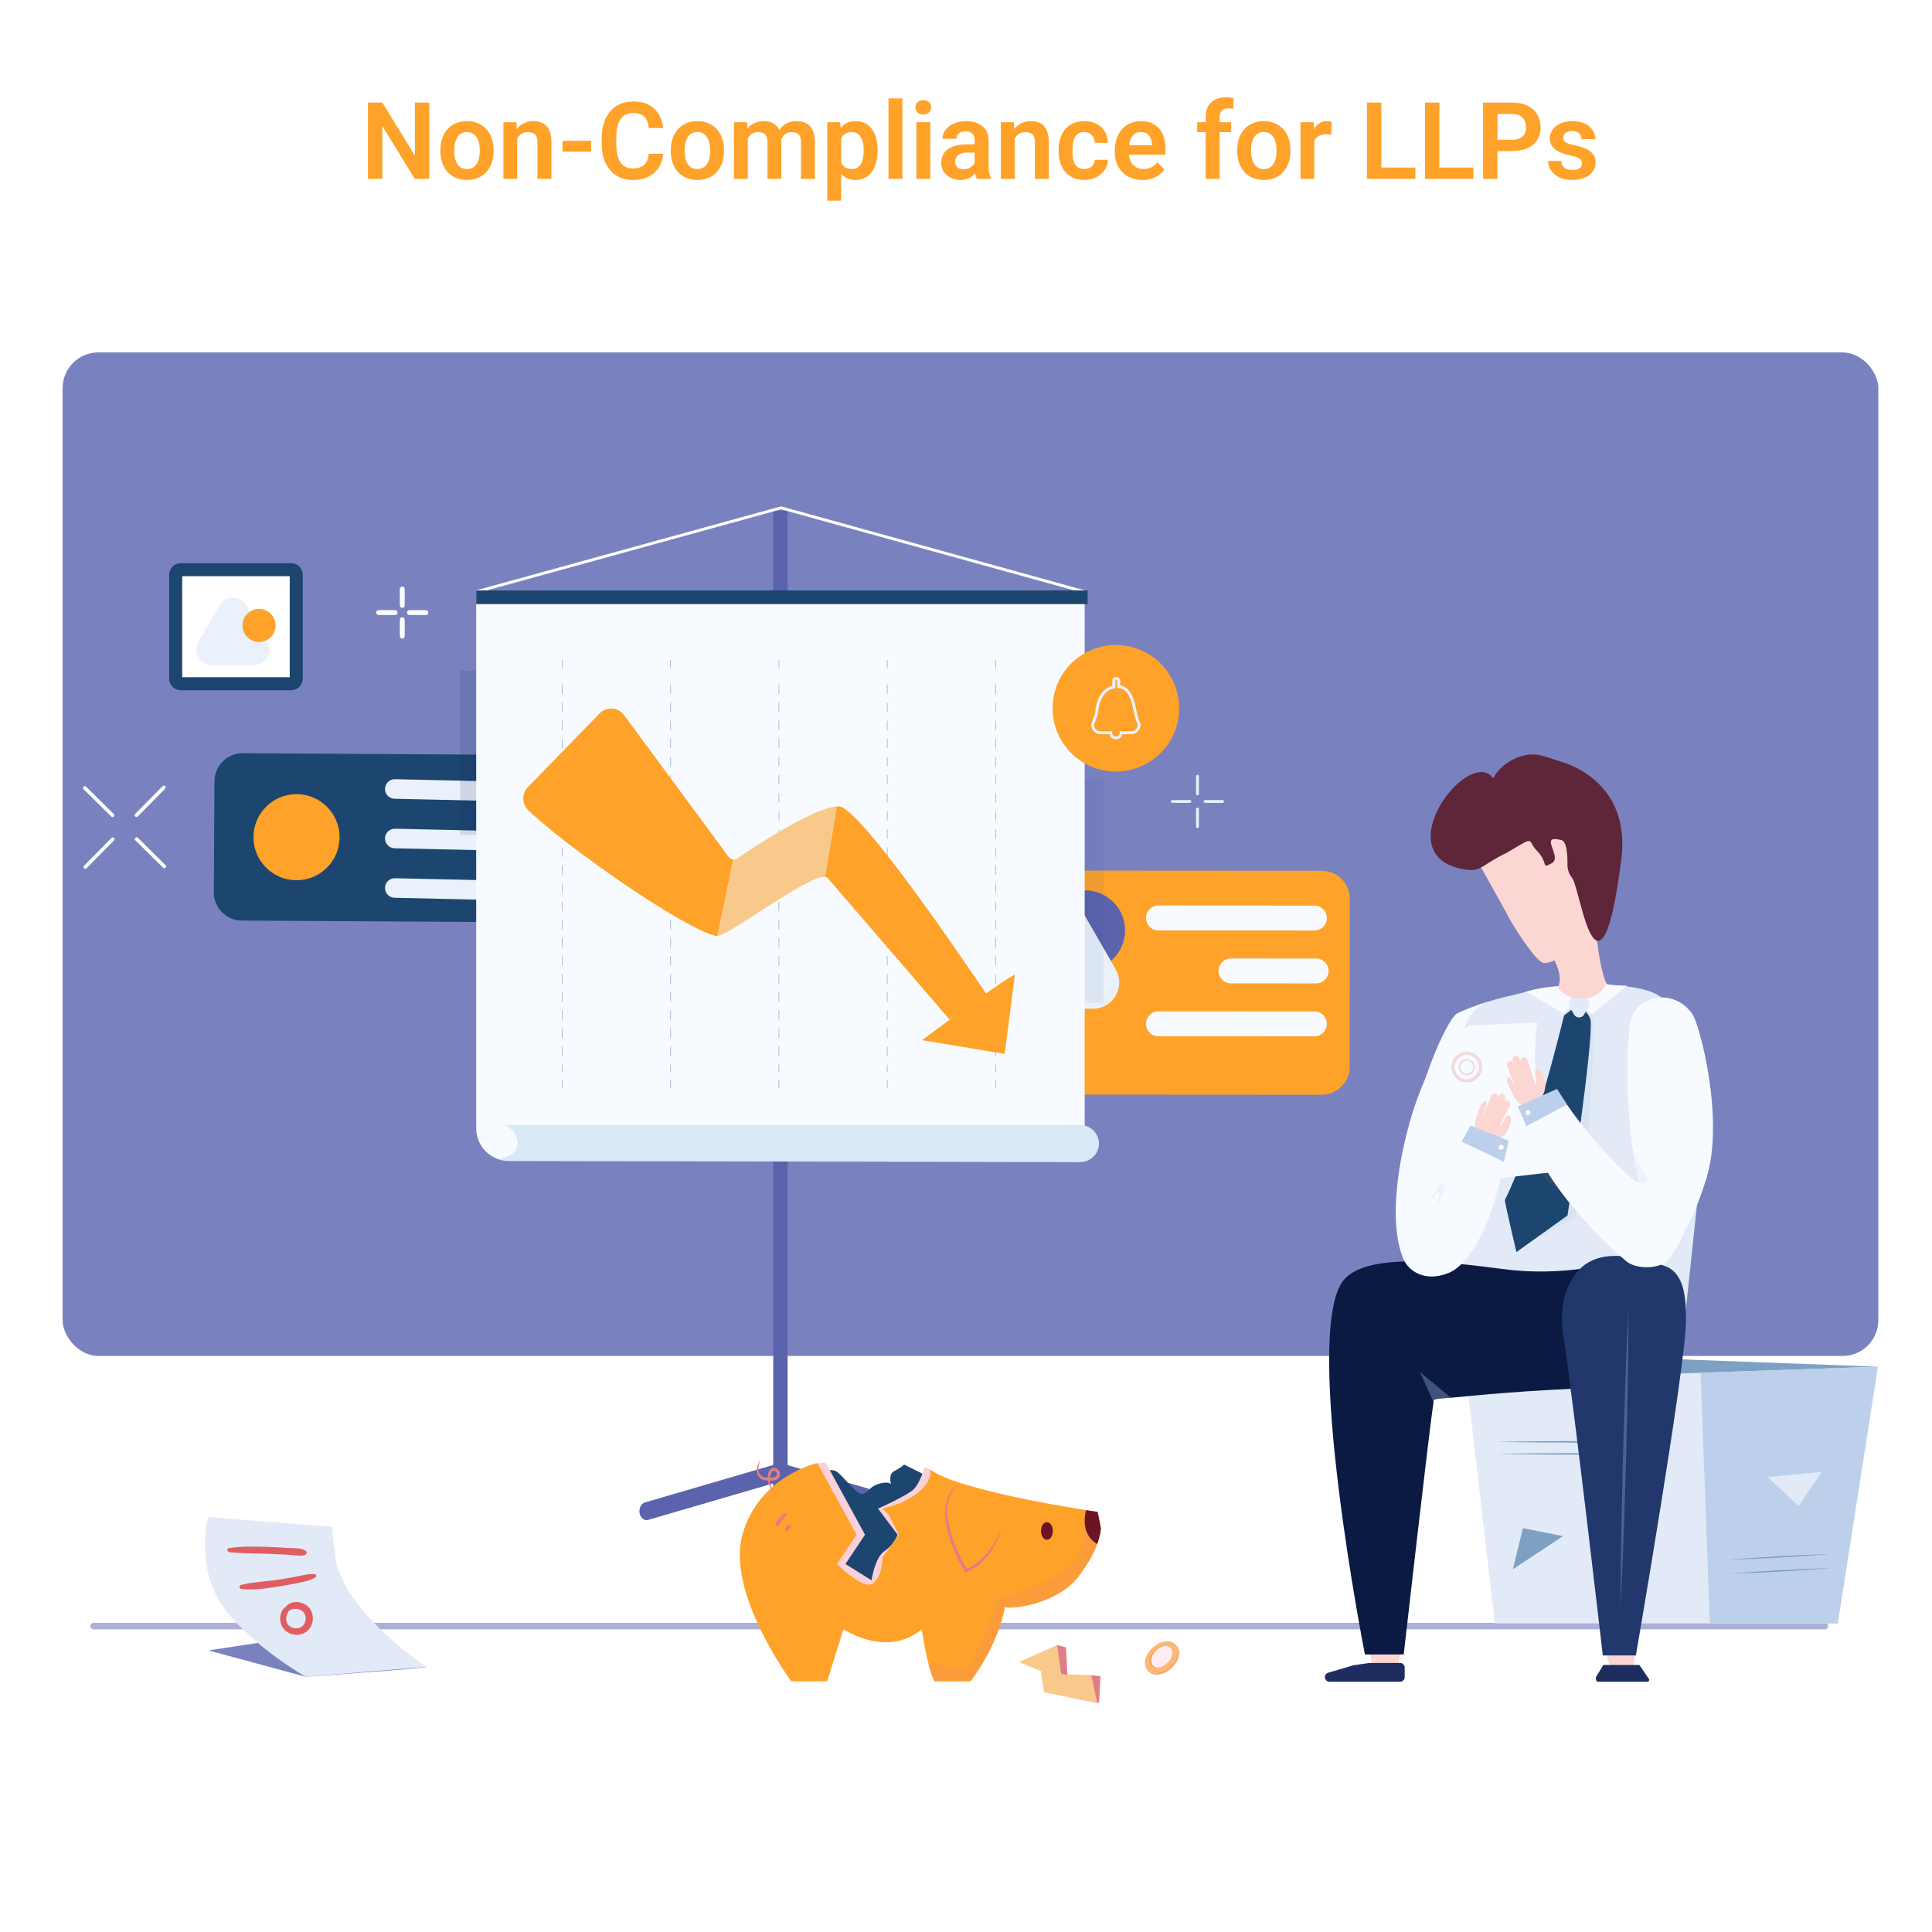 <svg width="1080" height="1080" viewBox="0 0 1080 1080" fill="none" xmlns="http://www.w3.org/2000/svg">
<rect x="0" y="0" width="1080" height="1080" fill="#808080" stroke="none"/>
<g clip-path="url(#clip0_204_274)">
<rect width="1080" height="1080" fill="white"/>
<path d="M239.943 57.344V100H231.857L213.723 70.41V100H205.666V57.344H213.723L231.916 86.963V57.344H239.943ZM246.184 84.473V83.857C246.184 81.533 246.516 79.394 247.18 77.441C247.844 75.469 248.811 73.76 250.08 72.314C251.35 70.869 252.902 69.746 254.738 68.945C256.574 68.125 258.664 67.715 261.008 67.715C263.391 67.715 265.5 68.125 267.336 68.945C269.191 69.746 270.754 70.869 272.023 72.314C273.293 73.76 274.26 75.469 274.924 77.441C275.588 79.394 275.92 81.533 275.92 83.857V84.473C275.92 86.777 275.588 88.916 274.924 90.889C274.26 92.842 273.293 94.551 272.023 96.016C270.754 97.461 269.201 98.584 267.365 99.385C265.529 100.186 263.43 100.586 261.066 100.586C258.723 100.586 256.623 100.186 254.768 99.385C252.912 98.584 251.35 97.461 250.08 96.016C248.811 94.551 247.844 92.842 247.18 90.889C246.516 88.916 246.184 86.777 246.184 84.473ZM253.918 83.857V84.473C253.918 85.859 254.055 87.158 254.328 88.369C254.602 89.58 255.021 90.644 255.588 91.562C256.154 92.481 256.887 93.203 257.785 93.731C258.703 94.238 259.797 94.492 261.066 94.492C262.316 94.492 263.391 94.238 264.289 93.731C265.188 93.203 265.92 92.481 266.486 91.562C267.072 90.644 267.502 89.58 267.775 88.369C268.049 87.158 268.186 85.859 268.186 84.473V83.857C268.186 82.49 268.049 81.211 267.775 80.019C267.502 78.809 267.072 77.744 266.486 76.826C265.92 75.889 265.178 75.156 264.26 74.629C263.361 74.082 262.277 73.809 261.008 73.809C259.758 73.809 258.684 74.082 257.785 74.629C256.887 75.156 256.154 75.889 255.588 76.826C255.021 77.744 254.602 78.809 254.328 80.019C254.055 81.211 253.918 82.49 253.918 83.857ZM289.133 75.068V100H281.398V68.301H288.664L289.133 75.068ZM287.902 83.008H285.617C285.637 80.703 285.949 78.613 286.555 76.738C287.16 74.863 288.01 73.252 289.104 71.904C290.217 70.557 291.535 69.522 293.059 68.799C294.582 68.076 296.281 67.715 298.156 67.715C299.68 67.715 301.057 67.93 302.287 68.359C303.518 68.789 304.572 69.473 305.451 70.41C306.35 71.348 307.033 72.578 307.502 74.102C307.99 75.606 308.234 77.461 308.234 79.668V100H300.441V79.609C300.441 78.164 300.227 77.022 299.797 76.182C299.387 75.342 298.781 74.746 297.98 74.394C297.199 74.043 296.232 73.867 295.08 73.867C293.889 73.867 292.844 74.111 291.945 74.6C291.066 75.068 290.324 75.723 289.719 76.562C289.133 77.402 288.684 78.369 288.371 79.463C288.059 80.557 287.902 81.738 287.902 83.008ZM330.471 78.672V84.795H314.445V78.672H330.471ZM362.639 85.967H370.695C370.48 88.818 369.689 91.348 368.322 93.555C366.955 95.742 365.051 97.461 362.609 98.711C360.168 99.961 357.209 100.586 353.732 100.586C351.057 100.586 348.645 100.117 346.496 99.18C344.367 98.223 342.541 96.865 341.018 95.107C339.514 93.33 338.361 91.201 337.561 88.721C336.76 86.221 336.359 83.418 336.359 80.312V77.061C336.359 73.955 336.77 71.152 337.59 68.652C338.41 66.152 339.582 64.023 341.105 62.266C342.648 60.488 344.494 59.121 346.643 58.164C348.811 57.207 351.232 56.728 353.908 56.728C357.385 56.728 360.324 57.373 362.727 58.662C365.129 59.932 366.994 61.68 368.322 63.906C369.65 66.133 370.451 68.691 370.725 71.582H362.668C362.512 69.785 362.121 68.262 361.496 67.012C360.891 65.762 359.973 64.814 358.742 64.17C357.531 63.506 355.92 63.174 353.908 63.174C352.346 63.174 350.969 63.467 349.777 64.053C348.605 64.639 347.629 65.518 346.848 66.689C346.066 67.842 345.48 69.287 345.09 71.025C344.699 72.744 344.504 74.736 344.504 77.002V80.312C344.504 82.481 344.68 84.424 345.031 86.143C345.383 87.861 345.93 89.316 346.672 90.508C347.414 91.699 348.371 92.607 349.543 93.232C350.715 93.857 352.111 94.17 353.732 94.17C355.705 94.17 357.307 93.857 358.537 93.232C359.787 92.607 360.734 91.689 361.379 90.478C362.043 89.268 362.463 87.764 362.639 85.967ZM374.973 84.473V83.857C374.973 81.533 375.305 79.394 375.969 77.441C376.633 75.469 377.6 73.76 378.869 72.314C380.139 70.869 381.691 69.746 383.527 68.945C385.363 68.125 387.453 67.715 389.797 67.715C392.18 67.715 394.289 68.125 396.125 68.945C397.98 69.746 399.543 70.869 400.812 72.314C402.082 73.76 403.049 75.469 403.713 77.441C404.377 79.394 404.709 81.533 404.709 83.857V84.473C404.709 86.777 404.377 88.916 403.713 90.889C403.049 92.842 402.082 94.551 400.812 96.016C399.543 97.461 397.99 98.584 396.154 99.385C394.318 100.186 392.219 100.586 389.855 100.586C387.512 100.586 385.412 100.186 383.557 99.385C381.701 98.584 380.139 97.461 378.869 96.016C377.6 94.551 376.633 92.842 375.969 90.889C375.305 88.916 374.973 86.777 374.973 84.473ZM382.707 83.857V84.473C382.707 85.859 382.844 87.158 383.117 88.369C383.391 89.58 383.811 90.644 384.377 91.562C384.943 92.481 385.676 93.203 386.574 93.731C387.492 94.238 388.586 94.492 389.855 94.492C391.105 94.492 392.18 94.238 393.078 93.731C393.977 93.203 394.709 92.481 395.275 91.562C395.861 90.644 396.291 89.58 396.564 88.369C396.838 87.158 396.975 85.859 396.975 84.473V83.857C396.975 82.49 396.838 81.211 396.564 80.019C396.291 78.809 395.861 77.744 395.275 76.826C394.709 75.889 393.967 75.156 393.049 74.629C392.15 74.082 391.066 73.809 389.797 73.809C388.547 73.809 387.473 74.082 386.574 74.629C385.676 75.156 384.943 75.889 384.377 76.826C383.811 77.744 383.391 78.809 383.117 80.019C382.844 81.211 382.707 82.49 382.707 83.857ZM418.039 74.805V100H410.305V68.301H417.6L418.039 74.805ZM416.896 83.008H414.523C414.523 80.801 414.787 78.769 415.314 76.914C415.861 75.059 416.662 73.447 417.717 72.08C418.771 70.693 420.07 69.619 421.613 68.857C423.176 68.096 424.982 67.715 427.033 67.715C428.459 67.715 429.768 67.93 430.959 68.359C432.15 68.769 433.176 69.424 434.035 70.322C434.914 71.201 435.588 72.353 436.057 73.779C436.525 75.186 436.76 76.875 436.76 78.848V100H429.025V79.639C429.025 78.154 428.811 76.992 428.381 76.152C427.971 75.312 427.375 74.727 426.594 74.394C425.812 74.043 424.875 73.867 423.781 73.867C422.57 73.867 421.525 74.111 420.646 74.6C419.787 75.068 419.074 75.723 418.508 76.562C417.961 77.402 417.551 78.369 417.277 79.463C417.023 80.557 416.896 81.738 416.896 83.008ZM436.174 81.572L432.98 82.158C433 80.166 433.273 78.301 433.801 76.562C434.328 74.805 435.1 73.272 436.115 71.963C437.15 70.635 438.43 69.6 439.953 68.857C441.496 68.096 443.273 67.715 445.285 67.715C446.848 67.715 448.254 67.939 449.504 68.389C450.773 68.818 451.857 69.512 452.756 70.469C453.654 71.406 454.338 72.627 454.807 74.131C455.295 75.635 455.539 77.471 455.539 79.639V100H447.746V79.609C447.746 78.066 447.531 76.885 447.102 76.064C446.691 75.244 446.096 74.678 445.314 74.365C444.533 74.033 443.615 73.867 442.561 73.867C441.486 73.867 440.549 74.072 439.748 74.482C438.967 74.873 438.303 75.42 437.756 76.123C437.229 76.826 436.828 77.647 436.555 78.584C436.301 79.502 436.174 80.498 436.174 81.572ZM470.217 74.394V112.188H462.453V68.301H469.631L470.217 74.394ZM490.578 83.828V84.443C490.578 86.748 490.305 88.887 489.758 90.859C489.23 92.812 488.449 94.522 487.414 95.986C486.379 97.432 485.09 98.564 483.547 99.385C482.023 100.186 480.266 100.586 478.273 100.586C476.32 100.586 474.621 100.215 473.176 99.473C471.73 98.711 470.51 97.637 469.514 96.25C468.518 94.863 467.717 93.252 467.111 91.416C466.525 89.561 466.086 87.539 465.793 85.352V83.389C466.086 81.064 466.525 78.955 467.111 77.061C467.717 75.147 468.518 73.496 469.514 72.109C470.51 70.703 471.721 69.619 473.146 68.857C474.592 68.096 476.281 67.715 478.215 67.715C480.227 67.715 481.994 68.096 483.518 68.857C485.061 69.619 486.359 70.713 487.414 72.139C488.469 73.564 489.26 75.264 489.787 77.236C490.314 79.209 490.578 81.406 490.578 83.828ZM482.814 84.443V83.828C482.814 82.422 482.688 81.123 482.434 79.932C482.18 78.721 481.789 77.666 481.262 76.768C480.734 75.85 480.051 75.137 479.211 74.629C478.371 74.121 477.355 73.867 476.164 73.867C474.973 73.867 473.947 74.062 473.088 74.453C472.229 74.844 471.525 75.4 470.979 76.123C470.432 76.846 470.002 77.705 469.689 78.701C469.396 79.678 469.201 80.762 469.104 81.953V86.816C469.279 88.262 469.621 89.561 470.129 90.713C470.637 91.865 471.379 92.783 472.355 93.467C473.352 94.15 474.641 94.492 476.223 94.492C477.414 94.492 478.43 94.228 479.27 93.701C480.109 93.174 480.793 92.451 481.32 91.533C481.848 90.596 482.229 89.522 482.463 88.311C482.697 87.1 482.814 85.811 482.814 84.443ZM504.436 55V100H496.672V55H504.436ZM520.021 68.301V100H512.258V68.301H520.021ZM511.73 60.01C511.73 58.857 512.121 57.9 512.902 57.139C513.703 56.377 514.777 55.996 516.125 55.996C517.473 55.996 518.537 56.377 519.318 57.139C520.119 57.9 520.52 58.857 520.52 60.01C520.52 61.143 520.119 62.09 519.318 62.852C518.537 63.613 517.473 63.994 516.125 63.994C514.777 63.994 513.703 63.613 512.902 62.852C512.121 62.09 511.73 61.143 511.73 60.01ZM544.865 93.262V78.643C544.865 77.568 544.68 76.641 544.309 75.859C543.938 75.078 543.371 74.473 542.609 74.043C541.848 73.613 540.881 73.398 539.709 73.398C538.674 73.398 537.766 73.574 536.984 73.926C536.223 74.277 535.637 74.775 535.227 75.42C534.816 76.045 534.611 76.768 534.611 77.588H526.848C526.848 76.279 527.16 75.039 527.785 73.867C528.41 72.676 529.299 71.621 530.451 70.703C531.623 69.766 533.02 69.033 534.641 68.506C536.281 67.978 538.117 67.715 540.148 67.715C542.551 67.715 544.689 68.125 546.564 68.945C548.459 69.746 549.943 70.957 551.018 72.578C552.111 74.199 552.658 76.24 552.658 78.701V92.529C552.658 94.111 552.756 95.469 552.951 96.602C553.166 97.715 553.479 98.682 553.889 99.502V100H546.008C545.637 99.199 545.354 98.184 545.158 96.953C544.963 95.703 544.865 94.473 544.865 93.262ZM545.949 80.693L546.008 85.293H541.115C539.904 85.293 538.84 85.42 537.922 85.674C537.004 85.908 536.252 86.26 535.666 86.728C535.08 87.178 534.641 87.725 534.348 88.369C534.055 88.994 533.908 89.707 533.908 90.508C533.908 91.289 534.084 91.992 534.436 92.617C534.807 93.242 535.334 93.74 536.018 94.111C536.721 94.463 537.541 94.639 538.479 94.639C539.846 94.639 541.037 94.365 542.053 93.818C543.068 93.252 543.859 92.568 544.426 91.768C544.992 90.967 545.295 90.205 545.334 89.482L547.561 92.822C547.287 93.623 546.877 94.473 546.33 95.371C545.783 96.269 545.08 97.109 544.221 97.891C543.361 98.672 542.326 99.316 541.115 99.824C539.904 100.332 538.498 100.586 536.896 100.586C534.846 100.586 533.01 100.176 531.389 99.356C529.768 98.535 528.488 97.412 527.551 95.986C526.613 94.561 526.145 92.939 526.145 91.123C526.145 89.443 526.457 87.959 527.082 86.67C527.707 85.381 528.635 84.297 529.865 83.418C531.096 82.519 532.619 81.846 534.436 81.397C536.271 80.928 538.371 80.693 540.734 80.693H545.949ZM567.219 75.068V100H559.484V68.301H566.75L567.219 75.068ZM565.988 83.008H563.703C563.723 80.703 564.035 78.613 564.641 76.738C565.246 74.863 566.096 73.252 567.189 71.904C568.303 70.557 569.621 69.522 571.145 68.799C572.668 68.076 574.367 67.715 576.242 67.715C577.766 67.715 579.143 67.93 580.373 68.359C581.604 68.789 582.658 69.473 583.537 70.41C584.436 71.348 585.119 72.578 585.588 74.102C586.076 75.606 586.32 77.461 586.32 79.668V100H578.527V79.609C578.527 78.164 578.312 77.022 577.883 76.182C577.473 75.342 576.867 74.746 576.066 74.394C575.285 74.043 574.318 73.867 573.166 73.867C571.975 73.867 570.93 74.111 570.031 74.6C569.152 75.068 568.41 75.723 567.805 76.562C567.219 77.402 566.77 78.369 566.457 79.463C566.145 80.557 565.988 81.738 565.988 83.008ZM606.154 94.492C607.248 94.492 608.225 94.277 609.084 93.848C609.943 93.418 610.627 92.812 611.135 92.031C611.662 91.25 611.945 90.342 611.984 89.307H619.279C619.24 91.455 618.635 93.379 617.463 95.078C616.291 96.777 614.729 98.125 612.775 99.121C610.842 100.098 608.674 100.586 606.271 100.586C603.83 100.586 601.701 100.176 599.885 99.356C598.068 98.535 596.555 97.393 595.344 95.928C594.152 94.463 593.254 92.764 592.648 90.83C592.062 88.897 591.77 86.826 591.77 84.619V83.682C591.77 81.475 592.062 79.404 592.648 77.471C593.254 75.537 594.152 73.838 595.344 72.373C596.555 70.908 598.068 69.766 599.885 68.945C601.701 68.125 603.82 67.715 606.242 67.715C608.801 67.715 611.047 68.213 612.98 69.209C614.934 70.205 616.457 71.611 617.551 73.428C618.664 75.244 619.24 77.383 619.279 79.844H611.984C611.945 78.711 611.691 77.695 611.223 76.797C610.754 75.898 610.09 75.176 609.23 74.629C608.371 74.082 607.326 73.809 606.096 73.809C604.787 73.809 603.693 74.082 602.814 74.629C601.955 75.176 601.281 75.928 600.793 76.885C600.324 77.822 599.992 78.877 599.797 80.049C599.621 81.201 599.533 82.412 599.533 83.682V84.619C599.533 85.908 599.621 87.139 599.797 88.311C599.992 89.482 600.324 90.537 600.793 91.475C601.281 92.393 601.955 93.125 602.814 93.672C603.693 94.219 604.807 94.492 606.154 94.492ZM638.674 100.586C636.271 100.586 634.113 100.195 632.199 99.414C630.285 98.633 628.654 97.549 627.307 96.162C625.979 94.756 624.953 93.125 624.23 91.269C623.527 89.394 623.176 87.383 623.176 85.234V84.062C623.176 81.621 623.527 79.404 624.23 77.412C624.934 75.4 625.93 73.672 627.219 72.227C628.508 70.781 630.051 69.668 631.848 68.887C633.645 68.106 635.627 67.715 637.795 67.715C640.041 67.715 642.023 68.096 643.742 68.857C645.461 69.6 646.896 70.654 648.049 72.022C649.201 73.389 650.07 75.029 650.656 76.943C651.242 78.838 651.535 80.938 651.535 83.242V86.494H626.691V81.162H643.918V80.576C643.879 79.346 643.645 78.223 643.215 77.207C642.785 76.172 642.121 75.352 641.223 74.746C640.324 74.121 639.162 73.809 637.736 73.809C636.584 73.809 635.578 74.062 634.719 74.57C633.879 75.059 633.176 75.762 632.609 76.68C632.062 77.578 631.652 78.652 631.379 79.902C631.105 81.152 630.969 82.539 630.969 84.062V85.234C630.969 86.562 631.145 87.793 631.496 88.926C631.867 90.059 632.404 91.045 633.107 91.885C633.83 92.705 634.689 93.35 635.686 93.818C636.701 94.268 637.854 94.492 639.143 94.492C640.764 94.492 642.229 94.18 643.537 93.555C644.865 92.91 646.018 91.963 646.994 90.713L650.891 94.756C650.227 95.732 649.328 96.67 648.195 97.568C647.082 98.467 645.734 99.199 644.152 99.766C642.57 100.312 640.744 100.586 638.674 100.586ZM681.799 100H674.006V65.371C674.006 62.988 674.465 60.986 675.383 59.365C676.301 57.725 677.609 56.484 679.309 55.645C681.008 54.805 683.01 54.385 685.314 54.385C686.076 54.385 686.799 54.434 687.482 54.531C688.186 54.629 688.879 54.766 689.562 54.941L689.416 60.83C689.045 60.732 688.635 60.664 688.186 60.625C687.756 60.586 687.277 60.566 686.75 60.566C685.695 60.566 684.797 60.752 684.055 61.123C683.312 61.494 682.746 62.041 682.355 62.764C681.984 63.467 681.799 64.336 681.799 65.371V100ZM688.215 68.301V73.867H669.23V68.301H688.215ZM691.613 84.473V83.857C691.613 81.533 691.945 79.394 692.609 77.441C693.273 75.469 694.24 73.76 695.51 72.314C696.779 70.869 698.332 69.746 700.168 68.945C702.004 68.125 704.094 67.715 706.438 67.715C708.82 67.715 710.93 68.125 712.766 68.945C714.621 69.746 716.184 70.869 717.453 72.314C718.723 73.76 719.689 75.469 720.354 77.441C721.018 79.394 721.35 81.533 721.35 83.857V84.473C721.35 86.777 721.018 88.916 720.354 90.889C719.689 92.842 718.723 94.551 717.453 96.016C716.184 97.461 714.631 98.584 712.795 99.385C710.959 100.186 708.859 100.586 706.496 100.586C704.152 100.586 702.053 100.186 700.197 99.385C698.342 98.584 696.779 97.461 695.51 96.016C694.24 94.551 693.273 92.842 692.609 90.889C691.945 88.916 691.613 86.777 691.613 84.473ZM699.348 83.857V84.473C699.348 85.859 699.484 87.158 699.758 88.369C700.031 89.58 700.451 90.644 701.018 91.562C701.584 92.481 702.316 93.203 703.215 93.731C704.133 94.238 705.227 94.492 706.496 94.492C707.746 94.492 708.82 94.238 709.719 93.731C710.617 93.203 711.35 92.481 711.916 91.562C712.502 90.644 712.932 89.58 713.205 88.369C713.479 87.158 713.615 85.859 713.615 84.473V83.857C713.615 82.49 713.479 81.211 713.205 80.019C712.932 78.809 712.502 77.744 711.916 76.826C711.35 75.889 710.607 75.156 709.689 74.629C708.791 74.082 707.707 73.809 706.438 73.809C705.188 73.809 704.113 74.082 703.215 74.629C702.316 75.156 701.584 75.889 701.018 76.826C700.451 77.744 700.031 78.809 699.758 80.019C699.484 81.211 699.348 82.49 699.348 83.857ZM734.709 74.775V100H726.975V68.301H734.299L734.709 74.775ZM744.348 68.096L744.23 75.303C743.801 75.225 743.312 75.166 742.766 75.127C742.238 75.088 741.74 75.068 741.271 75.068C740.08 75.068 739.035 75.234 738.137 75.566C737.238 75.879 736.486 76.338 735.881 76.943C735.295 77.549 734.846 78.291 734.533 79.17C734.221 80.029 734.045 81.006 734.006 82.1L732.336 81.894C732.336 79.883 732.541 78.018 732.951 76.299C733.361 74.58 733.957 73.076 734.738 71.787C735.52 70.498 736.496 69.502 737.668 68.799C738.859 68.076 740.227 67.715 741.77 67.715C742.199 67.715 742.658 67.754 743.146 67.832C743.654 67.891 744.055 67.978 744.348 68.096ZM791.193 93.672V100H769.748V93.672H791.193ZM772.18 57.344V100H764.123V57.344H772.18ZM823.654 93.672V100H802.209V93.672H823.654ZM804.641 57.344V100H796.584V57.344H804.641ZM845.451 84.443H834.465V78.115H845.451C847.248 78.115 848.703 77.822 849.816 77.236C850.949 76.631 851.779 75.811 852.307 74.775C852.834 73.721 853.098 72.519 853.098 71.172C853.098 69.863 852.834 68.643 852.307 67.51C851.779 66.377 850.949 65.459 849.816 64.756C848.703 64.053 847.248 63.701 845.451 63.701H837.102V100H829.045V57.344H845.451C848.771 57.344 851.604 57.94 853.947 59.131C856.311 60.303 858.107 61.934 859.338 64.023C860.588 66.094 861.213 68.457 861.213 71.113C861.213 73.867 860.588 76.24 859.338 78.232C858.107 80.225 856.311 81.758 853.947 82.832C851.604 83.906 848.771 84.443 845.451 84.443ZM884.387 91.328C884.387 90.664 884.211 90.068 883.859 89.541C883.508 89.014 882.844 88.535 881.867 88.106C880.91 87.656 879.504 87.236 877.648 86.846C876.008 86.494 874.494 86.055 873.107 85.527C871.721 85 870.529 84.365 869.533 83.623C868.537 82.861 867.756 81.973 867.189 80.957C866.643 79.922 866.369 78.731 866.369 77.383C866.369 76.074 866.652 74.844 867.219 73.691C867.785 72.519 868.605 71.494 869.68 70.615C870.754 69.717 872.062 69.014 873.605 68.506C875.148 67.978 876.887 67.715 878.82 67.715C881.516 67.715 883.83 68.154 885.764 69.033C887.717 69.912 889.211 71.123 890.246 72.666C891.281 74.189 891.799 75.908 891.799 77.822H884.064C884.064 76.982 883.869 76.221 883.479 75.537C883.107 74.853 882.531 74.307 881.75 73.897C880.969 73.467 879.982 73.252 878.791 73.252C877.717 73.252 876.809 73.428 876.066 73.779C875.344 74.131 874.797 74.59 874.426 75.156C874.055 75.723 873.869 76.348 873.869 77.031C873.869 77.539 873.967 77.998 874.162 78.408C874.377 78.799 874.719 79.16 875.188 79.492C875.656 79.824 876.291 80.127 877.092 80.4C877.912 80.674 878.918 80.938 880.109 81.191C882.473 81.66 884.533 82.285 886.291 83.066C888.068 83.828 889.455 84.844 890.451 86.113C891.447 87.383 891.945 89.004 891.945 90.977C891.945 92.383 891.643 93.672 891.037 94.844C890.432 95.996 889.553 97.002 888.4 97.861C887.248 98.721 885.871 99.394 884.27 99.883C882.668 100.352 880.861 100.586 878.85 100.586C875.939 100.586 873.479 100.068 871.467 99.033C869.455 97.978 867.932 96.65 866.896 95.049C865.861 93.428 865.344 91.748 865.344 90.01H872.756C872.814 91.24 873.146 92.227 873.752 92.969C874.357 93.711 875.119 94.248 876.037 94.58C876.975 94.893 877.961 95.049 878.996 95.049C880.168 95.049 881.154 94.893 881.955 94.58C882.756 94.248 883.361 93.809 883.771 93.262C884.182 92.695 884.387 92.051 884.387 91.328Z" fill="#FFA229"/>
<path d="M657.721 919.95C660.448 922.923 659.154 928.548 654.83 932.516C650.505 936.483 644.79 937.288 642.061 934.317C639.334 931.344 640.628 925.719 644.952 921.751C649.277 917.784 654.994 916.977 657.721 919.95Z" fill="#F9A654"/>
<path d="M657.088 919.253C659.815 922.226 658.521 927.852 654.197 931.819C649.874 935.787 644.157 936.592 641.429 933.621C638.701 930.648 639.995 925.023 644.32 921.055C648.644 917.088 654.359 916.282 657.088 919.253Z" fill="#FBB87B"/>
<path d="M654.354 921.22C656.208 923.242 655.328 927.068 652.388 929.765C649.448 932.463 645.56 933.012 643.706 930.99C641.851 928.968 642.731 925.142 645.671 922.444C648.612 919.746 652.497 919.198 654.354 921.22Z" fill="#FDEDF1"/>
<path d="M644.584 931.009C642.706 928.963 643.597 925.09 646.574 922.359C648.137 920.926 649.957 920.11 651.611 919.936C649.683 919.732 647.324 920.565 645.368 922.359C642.391 925.09 641.5 928.963 643.378 931.009C644.271 931.981 645.632 932.348 647.129 932.191C646.124 932.083 645.229 931.71 644.584 931.009Z" fill="#F9A654"/>
<rect x="35" y="197" width="1015" height="561" rx="20" fill="#7982BF"/>
<path d="M738.82 611.977L553.263 611.87C544.646 611.864 537.6 604.811 537.605 596.194L537.66 502.314C537.666 493.697 544.719 486.651 553.336 486.656L738.893 486.764C747.509 486.769 754.556 493.823 754.55 502.439L754.495 596.32C754.49 604.937 747.436 611.983 738.82 611.977Z" fill="#FFA229"/>
<path d="M603.647 507.13L620.958 537.154C625.061 533.703 627.959 528.792 628.73 523.061C630.375 510.834 621.796 499.589 609.569 497.942C604.581 497.271 599.77 498.322 595.695 500.607C598.872 501.678 601.745 503.833 603.647 507.13Z" fill="#5B63AC"/>
<path d="M623.714 541.937L620.958 537.156L603.646 507.133C601.746 503.836 598.874 501.681 595.693 500.612C589.464 498.515 582.039 500.664 578.308 507.119L558.201 541.898C552.564 551.648 559.596 563.842 570.856 563.848L611.03 563.871C622.295 563.879 629.339 551.693 623.714 541.937Z" fill="#EAF1FA"/>
<path d="M734.789 520.149L647.532 520.098C643.725 520.097 640.611 516.98 640.613 513.172V513.114C640.615 509.307 643.732 506.193 647.539 506.195L734.796 506.246C738.604 506.248 741.717 509.365 741.715 513.172V513.231C741.711 517.038 738.594 520.151 734.789 520.149Z" fill="#F7FBFF"/>
<path d="M734.789 579.314L647.532 579.262C643.725 579.261 640.611 576.144 640.613 572.336V572.278C640.615 568.471 643.732 565.358 647.539 565.359L734.796 565.41C738.604 565.412 741.717 568.529 741.715 572.336V572.397C741.711 576.202 738.594 579.315 734.789 579.314Z" fill="#F7FBFF"/>
<path d="M735.742 549.729L688.11 549.702C684.303 549.7 681.19 546.583 681.191 542.776V542.716C681.193 538.908 684.31 535.795 688.117 535.797L735.749 535.824C739.556 535.826 742.67 538.943 742.668 542.75V542.809C742.666 546.62 739.549 549.733 735.742 549.729Z" fill="#F7FBFF"/>
<path d="M584.446 523.446C589.392 523.446 593.403 519.435 593.403 514.488C593.403 509.542 589.392 505.531 584.446 505.531C579.499 505.531 575.488 509.542 575.488 514.488C575.488 519.435 579.499 523.446 584.446 523.446Z" stroke="#738EC8" stroke-miterlimit="10"/>
<path d="M589.306 514.676C589.306 517.362 587.129 519.54 584.442 519.54C581.755 519.54 579.578 517.363 579.578 514.676C579.578 511.991 581.755 509.812 584.442 509.812C587.129 509.812 589.306 511.991 589.306 514.676Z" stroke="#738EC8" stroke-miterlimit="10"/>
<path d="M586.881 499.144C588.721 496.778 592.514 498.159 592.405 501.154C592.33 503.165 594.17 504.71 596.139 504.287C599.07 503.657 601.089 507.152 599.078 509.377C597.728 510.871 598.145 513.235 599.925 514.177C602.575 515.58 601.874 519.555 598.905 519.964C596.91 520.239 595.709 522.32 596.467 524.185C597.597 526.961 594.503 529.557 591.966 527.963C590.261 526.892 588.004 527.714 587.386 529.63C586.466 532.483 582.429 532.483 581.509 529.63C580.892 527.714 578.635 526.892 576.93 527.963C574.39 529.557 571.299 526.963 572.428 524.185C573.186 522.32 571.985 520.239 569.991 519.964C567.021 519.553 566.32 515.578 568.971 514.177C570.75 513.235 571.168 510.871 569.818 509.377C567.807 507.152 569.825 503.657 572.756 504.287C574.725 504.71 576.565 503.165 576.491 501.154C576.379 498.159 580.172 496.778 582.014 499.144C583.242 500.735 585.644 500.735 586.881 499.144Z" stroke="#738EC8" stroke-miterlimit="10"/>
<path d="M320.65 515.693L135.095 514.615C126.479 514.564 119.471 507.474 119.52 498.857L119.882 436.63C119.931 428.014 127.023 421.006 135.64 421.055L321.195 422.133C329.812 422.183 336.82 429.274 336.77 437.891L336.41 500.118C336.359 508.736 329.267 515.744 320.65 515.693Z" fill="#1C4670"/>
<path d="M165.754 492.063C179.043 492.063 189.817 481.29 189.817 468C189.817 454.711 179.043 443.938 165.754 443.938C152.465 443.938 141.691 454.711 141.691 468C141.691 481.29 152.465 492.063 165.754 492.063Z" fill="#FFA229"/>
<path d="M218.359 445.99C216.463 445.098 215.171 443.15 215.22 440.921C215.288 437.904 217.791 435.512 220.807 435.58L285.586 437.035C288.609 437.112 290.995 439.605 290.928 442.622C290.86 445.641 288.357 448.031 285.34 447.963L220.561 446.508C219.773 446.49 219.027 446.306 218.359 445.99Z" fill="#EAF1FA"/>
<path d="M218.359 473.67C216.463 472.778 215.171 470.83 215.22 468.6C215.288 465.584 217.791 463.192 220.807 463.259L285.586 464.715C288.609 464.791 290.995 467.285 290.928 470.302C290.86 473.32 288.357 475.71 285.34 475.643L220.561 474.187C219.773 474.169 219.027 473.985 218.359 473.67Z" fill="#EAF1FA"/>
<path d="M218.359 501.342C216.463 500.449 215.171 498.502 215.22 496.272C215.288 493.256 217.791 490.864 220.807 490.931L285.586 492.387C288.609 492.463 290.995 494.957 290.928 497.974C290.86 500.992 288.357 503.382 285.34 503.315L220.561 501.859C219.773 501.841 219.027 501.657 218.359 501.342Z" fill="#EAF1FA"/>
<path opacity="0.13" d="M267.849 375.023H257.262V466.692H267.849V375.023Z" fill="#1D2D60"/>
<path opacity="0.07" d="M616.953 435.469H606.34V560.679H616.953V435.469Z" fill="#1D4385"/>
<path d="M440.29 285.398H432.242V856.475H440.29V285.398Z" fill="#5B63AC"/>
<path d="M606.337 648.951H284.387C274.34 648.951 266.195 640.806 266.195 630.76V330.828H606.337V648.951Z" fill="#F7FBFF"/>
<path d="M266.411 331.604L265.984 330.052L436.613 283.047L436.826 283.107L606.552 330.054L606.124 331.604L436.611 284.717L266.411 331.604Z" fill="white"/>
<path d="M361.466 849.747C359.639 849.747 357.986 848.189 357.553 845.881C357.044 843.187 358.389 840.492 360.551 839.86L436.308 817.747C438.481 817.127 440.636 818.785 441.144 821.48C441.653 824.174 440.308 826.868 438.146 827.5L362.388 849.614C362.08 849.705 361.77 849.747 361.466 849.747Z" fill="#5B63AC"/>
<path d="M510.819 849.746C510.513 849.746 510.205 849.702 509.896 849.613L434.137 827.5C431.973 826.867 430.631 824.173 431.139 821.479C431.645 818.785 433.82 817.129 435.973 817.746L511.732 839.86C513.894 840.492 515.239 843.186 514.73 845.88C514.297 848.19 512.643 849.746 510.819 849.746Z" fill="#5B63AC"/>
<path d="M607.987 330.055H266.195V337.702H607.987V330.055Z" fill="#1C4670"/>
<path d="M658.302 403.664C662.577 384.601 650.589 365.682 631.526 361.408C612.464 357.133 593.545 369.122 589.271 388.186C584.996 407.249 596.984 426.168 616.047 430.442C635.109 434.717 654.028 422.728 658.302 403.664Z" fill="#FFA229"/>
<path d="M623.787 413.328C622.018 413.328 620.535 412.087 620.162 410.432H615.285C612.33 410.432 609.926 408.027 609.926 405.072L609.975 404.793L611.957 399.352C612.092 398.982 612.179 398.569 612.223 398.086C613.176 387.134 618.819 384.159 621.823 383.354V380.312C621.823 379.352 622.605 378.57 623.565 378.57H624.457C625.419 378.57 626.199 379.352 626.199 380.312V383.114C632.899 384.247 634.61 393.614 635.187 396.765C635.541 398.7 635.945 400.259 636.46 401.673L637.646 405.072C637.646 408.027 635.242 410.432 632.287 410.432H627.41C627.037 412.087 625.554 413.328 623.787 413.328ZM611.565 405.211C611.636 407.2 613.278 408.798 615.287 408.798H621.708V409.615C621.708 410.761 622.641 411.696 623.789 411.696C624.935 411.696 625.867 410.761 625.867 409.615V408.798H632.289C634.296 408.798 635.936 407.2 636.011 405.211L634.925 402.232C634.378 400.731 633.952 399.088 633.58 397.06C632.64 391.921 630.762 385.046 625.326 384.655L624.567 384.6V380.314L623.567 380.206L623.459 384.677L622.8 384.806C620.419 385.272 614.784 387.517 613.853 398.23C613.797 398.857 613.68 399.407 613.498 399.911L611.565 405.211Z" fill="#EAF1FA"/>
<path d="M603.69 628.864H280.061C280.299 628.847 280.299 628.847 280.061 628.864C285.602 629.23 289.266 633.757 289.266 639.26C289.266 644.764 283.655 647.467 278.113 647.833C278.352 647.85 282.454 648.955 282.697 648.955L603.689 649.658C609.545 649.658 614.338 644.98 614.338 639.262C614.34 633.542 609.547 628.864 603.69 628.864Z" fill="#D7E8F7"/>
<path d="M224.872 339.803C224.118 339.803 223.508 339.193 223.508 338.439V329.239C223.508 328.485 224.118 327.875 224.872 327.875C225.626 327.875 226.237 328.485 226.237 329.239V338.439C226.239 339.193 225.626 339.803 224.872 339.803Z" fill="white"/>
<path d="M224.872 356.991C224.118 356.991 223.508 356.381 223.508 355.626V346.427C223.508 345.673 224.118 345.062 224.872 345.062C225.626 345.062 226.237 345.673 226.237 346.427V355.626C226.239 356.381 225.626 356.991 224.872 356.991Z" fill="white"/>
<path d="M238.068 343.799H228.868C228.114 343.799 227.504 343.189 227.504 342.435C227.504 341.681 228.114 341.07 228.868 341.07H238.068C238.822 341.07 239.432 341.681 239.432 342.435C239.432 343.189 238.822 343.799 238.068 343.799Z" fill="white"/>
<path d="M220.876 343.799H211.677C210.923 343.799 210.312 343.189 210.312 342.435C210.312 341.681 210.923 341.07 211.677 341.07H220.876C221.631 341.07 222.241 341.681 222.241 342.435C222.241 343.189 221.631 343.799 220.876 343.799Z" fill="white"/>
<path d="M91.599 440.18L76.297 455.679" stroke="white" stroke-width="2" stroke-miterlimit="10" stroke-linecap="round"/>
<path d="M63.005 469.141L47.703 484.64" stroke="white" stroke-width="2" stroke-miterlimit="10" stroke-linecap="round"/>
<path d="M91.882 484.359L76.383 469.055" stroke="white" stroke-width="2" stroke-miterlimit="10" stroke-linecap="round"/>
<path d="M62.921 455.765L47.422 440.461" stroke="white" stroke-width="2" stroke-miterlimit="10" stroke-linecap="round"/>
<path d="M669.395 433.977V443.772" stroke="#EAF1FA" stroke-width="1.595" stroke-miterlimit="10" stroke-linecap="round"/>
<path d="M669.395 452.281V462.076" stroke="#EAF1FA" stroke-width="1.595" stroke-miterlimit="10" stroke-linecap="round"/>
<path d="M683.44 448.023H673.645" stroke="#EAF1FA" stroke-width="1.595" stroke-miterlimit="10" stroke-linecap="round"/>
<path d="M665.139 448.023H655.344" stroke="#EAF1FA" stroke-width="1.595" stroke-miterlimit="10" stroke-linecap="round"/>
<path d="M162.806 382.218H101.005C99.458 382.218 98.203 380.965 98.203 379.418V321.261C98.203 319.714 99.456 318.461 101.005 318.461H162.806C164.352 318.461 165.607 319.714 165.607 321.261V379.418C165.607 380.965 164.352 382.218 162.806 382.218Z" fill="white"/>
<path d="M162.808 385.858H101.008C97.454 385.858 94.562 382.967 94.562 379.413V321.258C94.562 317.704 97.454 314.812 101.008 314.812H162.808C166.361 314.812 169.252 317.704 169.252 321.258V379.415C169.252 382.969 166.361 385.858 162.808 385.858ZM101.849 378.571H161.965V322.099H101.849V378.571Z" fill="#1C4670"/>
<path d="M149.549 358.807L147.924 355.989L137.721 338.293C136.6 336.351 134.908 335.079 133.034 334.449C129.363 333.214 124.987 334.48 122.788 338.286L110.937 358.785C107.614 364.531 111.758 371.719 118.396 371.723L142.075 371.735C148.711 371.739 152.864 364.556 149.549 358.807Z" fill="#EAF1FA"/>
<path d="M144.799 358.888C149.907 358.888 154.048 354.747 154.048 349.639C154.048 344.531 149.907 340.391 144.799 340.391C139.692 340.391 135.551 344.531 135.551 349.639C135.551 354.747 139.692 358.888 144.799 358.888Z" fill="#FFA229"/>
<path d="M314.355 368.992V373.546" stroke="#738EC8" stroke-width="0.25" stroke-miterlimit="10" stroke-linecap="round"/>
<path d="M314.355 382.75V599.168" stroke="#738EC8" stroke-width="0.25" stroke-miterlimit="10" stroke-linecap="round" stroke-dasharray="5.06 5.06"/>
<path d="M314.355 603.773V608.328" stroke="#738EC8" stroke-width="0.25" stroke-miterlimit="10" stroke-linecap="round"/>
<path d="M374.895 368.992V373.546" stroke="#738EC8" stroke-width="0.25" stroke-miterlimit="10" stroke-linecap="round"/>
<path d="M374.895 382.75V599.168" stroke="#738EC8" stroke-width="0.25" stroke-miterlimit="10" stroke-linecap="round" stroke-dasharray="5.06 5.06"/>
<path d="M374.895 603.773V608.328" stroke="#738EC8" stroke-width="0.25" stroke-miterlimit="10" stroke-linecap="round"/>
<path d="M435.426 368.992V373.546" stroke="#738EC8" stroke-width="0.25" stroke-miterlimit="10" stroke-linecap="round"/>
<path d="M435.426 382.75V599.168" stroke="#738EC8" stroke-width="0.25" stroke-miterlimit="10" stroke-linecap="round" stroke-dasharray="5.06 5.06"/>
<path d="M435.426 603.773V608.328" stroke="#738EC8" stroke-width="0.25" stroke-miterlimit="10" stroke-linecap="round"/>
<path d="M495.961 368.992V373.546" stroke="#738EC8" stroke-width="0.25" stroke-miterlimit="10" stroke-linecap="round"/>
<path d="M495.961 382.75V599.168" stroke="#738EC8" stroke-width="0.25" stroke-miterlimit="10" stroke-linecap="round" stroke-dasharray="5.06 5.06"/>
<path d="M495.961 603.773V608.328" stroke="#738EC8" stroke-width="0.25" stroke-miterlimit="10" stroke-linecap="round"/>
<path d="M556.504 368.992V373.546" stroke="#738EC8" stroke-width="0.25" stroke-miterlimit="10" stroke-linecap="round"/>
<path d="M556.504 382.75V599.168" stroke="#738EC8" stroke-width="0.25" stroke-miterlimit="10" stroke-linecap="round" stroke-dasharray="5.06 5.06"/>
<path d="M556.504 603.773V608.328" stroke="#738EC8" stroke-width="0.25" stroke-miterlimit="10" stroke-linecap="round"/>
<path d="M515.426 581.441C515.426 581.441 561.525 546.865 567.289 544.945C567.289 544.945 561.527 591.045 561.527 589.125L515.426 581.441Z" fill="#FFA229"/>
<path d="M412.286 479.752C411.563 480.268 410.707 480.484 409.874 480.421L400.984 523.236C408.295 522.591 451.332 489.241 461.215 490.214L467.829 450.789C455.139 451.261 419.582 474.564 412.286 479.752Z" fill="#F9C98B"/>
<path d="M469.327 450.833C468.877 450.769 468.369 450.764 467.833 450.784L461.219 490.209C461.849 490.271 462.354 490.464 462.696 490.824L530.794 569.928L551.924 556.482C551.924 556.482 482.773 452.755 469.327 450.833Z" fill="#FFA229"/>
<path d="M407.567 479.355L348.122 398.747C344.65 395.275 339.05 395.178 335.459 398.529L295.391 439.695C291.58 443.253 291.524 449.275 295.269 452.904C315.956 472.95 382.95 519.733 400.473 523.237C400.614 523.265 400.801 523.25 400.989 523.232L409.879 480.417C409.03 480.351 408.206 479.994 407.567 479.355Z" fill="#FFA229"/>
<g opacity="0.63">
<path d="M1020.14 910.823H52.318C51.312 910.823 50.496 910.009 50.496 909.001C50.496 907.994 51.312 907.18 52.318 907.18H1020.15C1021.15 907.18 1021.97 907.994 1021.97 909.001C1021.97 910.009 1021.15 910.823 1020.14 910.823Z" fill="#7982BF"/>
</g>
<path d="M569.578 929.131L590.877 919.602L593.12 935.856L609.936 936.418L613.299 952.111L583.591 945.947L581.909 934.175L569.578 929.131Z" fill="#F9C98B"/>
<path d="M590.875 919.602L595.921 920.91L596.668 936.232L593.117 935.856L590.875 919.602Z" fill="#E17D88"/>
<path d="M609.932 936.421L615.164 936.982L614.417 951.555L613.297 952.116C613.297 952.116 609.559 934.178 609.932 936.421Z" fill="#E17D88"/>
<path d="M453.363 824.137C453.363 824.137 463.499 820.494 467.143 822.315C470.786 824.137 478.073 835.067 481.716 835.067C485.359 835.067 485.359 831.424 490.824 829.602C496.289 827.78 498.111 829.602 498.111 829.602C498.111 829.602 496.289 824.137 499.933 822.315C503.576 820.494 505.398 818.672 505.398 818.672L519.971 825.959L523.615 842.354L525.436 862.392L510.863 889.718C510.863 889.718 498.111 900.648 492.646 900.648C487.181 900.648 467.143 889.718 467.143 889.718L461.677 867.857L465.321 851.462L456.212 831.424C456.212 831.424 454.158 824.137 453.363 824.137Z" fill="#1C4670"/>
<path d="M458.036 817.828H461.679L483.54 857.905L472.609 874.3L487.183 883.409C487.183 883.409 489.005 870.657 494.47 867.014C499.935 863.37 501.756 857.905 501.756 857.905L490.826 843.332C490.826 843.332 507.221 836.045 510.865 832.402C514.508 828.758 516.891 819.93 516.891 819.93L519.973 821.471L541.834 861.549C541.834 861.549 512.687 901.626 510.865 901.626C509.043 901.626 470.788 905.269 467.144 897.982C463.501 890.696 458.036 854.262 458.036 854.262L457.289 818.342L458.036 817.828Z" fill="#FAD0D9"/>
<path d="M456.915 817.836C456.915 817.836 424.125 825.123 415.017 857.913C405.908 890.703 442.342 939.889 442.342 939.889H462.38L471.489 910.742C471.489 910.742 482.419 918.029 495.171 918.029C507.923 918.029 515.209 910.742 515.209 910.742C515.209 910.742 518.853 934.424 522.496 939.889H542.535C542.535 939.889 558.09 919.991 561.733 898.13C561.733 899.952 589.898 897.99 602.65 881.595C615.402 865.2 615.402 854.27 615.402 854.27L613.58 845.161C613.58 845.161 536.089 833.998 519.694 821.246C519.694 819.424 524.318 830.588 504.279 839.696C506.101 839.696 493.349 843.34 493.349 843.34L496.992 846.983L498.814 850.626L502.457 857.913L493.349 870.665C493.349 870.665 493.349 881.595 487.884 885.238C482.419 888.882 467.845 874.308 467.845 874.308L478.776 857.913L456.915 817.836Z" fill="#FFA229"/>
<path d="M536.505 829.359C532.818 831.91 530.641 836.056 529.859 840.286C528.997 844.572 529.717 848.957 530.663 853.22C531.621 857.497 533.107 861.656 534.831 865.702C536.581 869.728 538.478 873.745 540.711 877.497L539.78 877.14C542.086 876.364 544.378 874.923 546.4 873.342C548.464 871.761 550.32 869.897 552.007 867.888C553.69 865.87 555.131 863.654 556.496 861.388C557.181 860.255 557.746 859.055 558.379 857.885L560.044 854.256C559.607 855.513 559.201 856.788 558.727 858.04C558.183 859.259 557.705 860.516 557.102 861.713C555.929 864.126 554.539 866.445 552.909 868.602C551.273 870.75 549.442 872.772 547.355 874.534C545.218 876.253 542.97 877.763 540.234 878.736L539.645 878.946L539.303 878.379C536.966 874.512 534.887 870.555 533.189 866.394C531.495 862.243 530.043 857.974 529.125 853.56C528.216 849.181 527.777 844.525 528.859 840.075C529.899 835.671 532.566 831.511 536.505 829.359Z" fill="#E17D88"/>
<path d="M585.227 860.76C587.046 860.76 588.521 858.549 588.521 855.821C588.521 853.094 587.046 850.883 585.227 850.883C583.408 850.883 581.934 853.094 581.934 855.821C581.934 858.549 583.408 860.76 585.227 860.76Z" fill="#6B1423"/>
<path opacity="0.17" d="M602.651 881.583C615.402 865.188 615.402 854.258 615.402 854.258L613.581 845.149C613.581 845.149 610.453 844.712 605.323 843.914C607.134 849.168 606.467 861.08 603.024 869.345C597.419 882.798 558.557 893.26 558.557 893.26C558.557 893.26 544.357 931.375 540.62 932.122C537.888 932.668 524.249 930.699 518.574 929.879C519.809 935.292 521.021 937.66 522.498 939.875H542.537C542.537 939.875 558.092 919.977 561.735 898.116C561.732 899.94 589.899 897.978 602.651 881.583Z" fill="#E17D88"/>
<path d="M607.079 844.188C605.79 849.6 605.281 858.326 613.324 863.131C615.386 857.526 615.403 854.261 615.403 854.261L613.581 845.153C613.581 845.153 611.155 844.814 607.079 844.188Z" fill="#6B1423"/>
<path d="M438.865 845.998C438.516 846.06 438.208 846.131 437.911 846.335C437.612 846.541 437.319 846.752 437.058 847.005C436.605 847.446 436.175 847.913 435.772 848.401C434.941 849.408 434.211 850.49 433.613 851.651C433.386 852.093 433.484 852.706 433.956 852.955C434.402 853.192 435.005 853.081 435.26 852.613C435.55 852.084 435.863 851.571 436.206 851.075C436.284 850.96 436.364 850.847 436.446 850.734C436.501 850.66 436.557 850.585 436.612 850.51C436.625 850.494 436.63 850.485 436.639 850.474C436.823 850.235 437.016 850.004 437.213 849.776C437.597 849.334 438.005 848.911 438.434 848.51C438.661 848.297 438.869 848.077 439.08 847.851C439.224 847.696 439.375 847.543 439.457 847.346C439.481 847.29 439.488 847.271 439.496 847.257C439.499 847.248 439.501 847.248 439.514 847.217C439.55 847.138 439.585 847.058 439.619 846.98C439.869 846.433 439.465 845.891 438.865 845.998Z" fill="#E17D88"/>
<path d="M441.934 853.267C441.91 853.075 441.87 852.891 441.721 852.753C441.583 852.627 441.4 852.531 441.207 852.54C441.142 852.543 441.076 852.547 441.009 852.549C440.812 852.558 440.61 852.589 440.437 852.691C440.327 852.755 440.227 852.846 440.145 852.942C439.961 853.161 439.772 853.376 439.613 853.615C439.5 853.784 439.389 853.951 439.276 854.121C439.156 854.301 439.074 854.498 438.985 854.695C438.908 854.862 438.865 855.015 438.89 855.203C438.912 855.371 438.981 855.544 439.109 855.66C439.211 855.753 439.329 855.822 439.46 855.864C439.639 855.923 439.918 855.892 440.074 855.784C440.295 855.631 440.524 855.487 440.719 855.301C440.87 855.156 441.023 855.01 441.175 854.864C441.322 854.722 441.45 854.562 441.583 854.403C441.665 854.305 441.757 854.207 441.821 854.097C441.92 853.93 441.987 853.706 441.963 853.512C441.954 853.434 441.945 853.35 441.934 853.267Z" fill="#E17D88"/>
<path d="M424.969 815.906C424.425 817.54 423.98 819.218 423.978 820.876C423.94 822.517 424.423 824.113 425.585 824.982C426.751 825.864 428.425 826.026 430.017 826.024C430.83 825.969 431.68 826 432.389 825.818C433.123 825.683 433.755 825.361 434.036 824.945C434.342 824.561 434.367 823.993 434.109 823.413C433.865 822.847 433.333 822.346 432.844 822.213C431.915 821.825 430.99 823.341 430.626 824.905C429.8 827.993 430.884 831.482 433.096 834.123C431.717 833.067 430.633 831.618 429.882 829.986C429.146 828.345 428.917 826.432 429.236 824.607C429.312 824.151 429.452 823.709 429.562 823.257C429.758 822.809 429.915 822.346 430.207 821.911C430.675 821.016 432.028 820.196 433.262 820.539C434.451 820.841 435.245 821.69 435.723 822.661C436.204 823.616 436.266 825.007 435.513 826.006C434.775 826.989 433.693 827.383 432.762 827.554C431.786 827.765 430.906 827.729 429.999 827.742C428.223 827.632 426.224 827.445 424.681 826.071C423.115 824.696 422.823 822.528 423.093 820.799C423.41 819.029 424.053 817.378 424.969 815.906Z" fill="#E17D88"/>
<path d="M170.866 937.306L116.496 922.592L179.275 913.062C179.275 913.062 239.531 930.999 238.27 931.84C237.008 932.682 170.866 937.306 170.866 937.306Z" fill="#7982BF"/>
<path d="M116.215 848.031C116.215 848.031 108.928 877.178 125.324 899.038C141.719 920.899 170.866 937.294 170.866 937.294L238.268 931.829C238.268 931.829 189.083 899.038 187.261 868.07C185.439 855.318 185.439 853.496 185.439 853.496L116.215 848.031Z" fill="#E1EAF6"/>
<path d="M171.105 867.139C168.669 865.086 164.266 865.54 161.237 865.334C157.533 865.082 153.828 864.889 150.119 864.751C142.714 864.476 135.303 864.315 127.955 865.381C126.539 865.587 127.055 867.58 128.268 867.702C135.527 868.432 142.83 868.323 150.117 868.585C153.688 868.713 157.258 868.895 160.823 869.128C162.607 869.245 164.386 869.389 166.168 869.516C167.833 869.637 169.369 869.832 170.864 868.972C171.476 868.624 171.684 867.629 171.105 867.139Z" fill="#E05E63"/>
<path d="M175.858 879.947C172.469 879.603 168.782 880.727 165.467 881.351C162.14 881.978 158.81 882.578 155.46 883.073C148.593 884.088 141.437 884.274 134.708 885.997C133.695 886.256 133.554 888.035 134.708 888.192C141.617 889.132 148.855 887.937 155.703 886.873C159.299 886.316 162.891 885.689 166.451 884.926C169.702 884.228 173.53 883.603 176.337 881.723C177.158 881.173 176.794 880.042 175.858 879.947Z" fill="#E05E63"/>
<path d="M172.08 897.985C168.99 895.195 164.012 894.626 160.616 897.231C160.29 897.481 160.048 897.807 159.917 898.164C159.88 898.186 159.827 898.211 159.632 898.306C159.392 898.423 159.195 898.561 158.993 898.745C158.641 899.066 158.33 899.455 158.053 899.84C157.528 900.568 157.179 901.479 156.945 902.343C156.481 904.059 156.481 905.964 157.017 907.664C158.179 911.355 161.616 913.659 165.407 913.88C169.322 914.109 172.852 911.772 174.266 908.145C175.59 904.742 174.834 900.472 172.08 897.985ZM170.865 905.232C170.856 905.35 170.838 905.472 170.836 905.487C170.814 905.615 170.792 905.744 170.763 905.871C170.694 906.179 170.608 906.484 170.502 906.782C170.457 906.915 170.402 907.046 170.349 907.176C170.32 907.232 170.249 907.382 170.207 907.462C170.062 907.741 169.898 908.006 169.721 908.267C169.699 908.3 169.675 908.331 169.652 908.364C169.648 908.365 169.648 908.367 169.648 908.367C169.515 908.491 169.406 908.644 169.278 908.773C169.151 908.901 168.99 909.014 168.874 909.149C168.868 909.156 168.87 909.154 168.865 909.161C168.828 909.187 168.794 909.212 168.757 909.238C168.471 909.437 168.171 909.599 167.863 909.761C167.812 909.788 167.808 909.792 167.794 909.801C167.775 909.806 167.775 909.804 167.73 909.821C167.579 909.874 167.429 909.928 167.278 909.974C166.95 910.074 166.615 910.143 166.276 910.198C166.212 910.205 166.109 910.216 166.043 910.22C165.883 910.231 165.722 910.236 165.562 910.238C165.402 910.24 165.241 910.236 165.081 910.227C165.016 910.223 164.784 910.203 164.693 910.196C164.618 910.182 164.416 910.149 164.367 910.14C164.183 910.103 164.001 910.059 163.822 910.008C163.667 909.967 163.514 909.919 163.365 909.866C163.29 909.841 163.216 909.812 163.139 909.784C163.119 909.777 163.126 909.781 163.116 909.777C162.826 909.644 162.545 909.493 162.278 909.32C162.232 909.291 162.046 909.163 161.993 909.129C161.961 909.103 161.928 909.078 161.922 909.072C161.822 908.985 161.722 908.899 161.625 908.808C161.509 908.699 161.396 908.586 161.288 908.467C161.25 908.425 161.11 908.258 161.064 908.207C161.026 908.15 160.904 907.974 160.875 907.926C160.775 907.77 160.68 907.609 160.594 907.445C160.558 907.374 160.523 907.303 160.487 907.232C160.48 907.216 160.438 907.123 160.412 907.068C160.398 907.03 160.381 906.988 160.379 906.981C160.339 906.855 160.292 906.729 160.254 906.604C160.199 906.425 160.152 906.247 160.112 906.065C160.093 905.986 160.079 905.908 160.064 905.83C160.061 905.811 160.042 905.698 160.031 905.642C160.028 905.607 160.022 905.575 160.022 905.569C160.015 905.463 160.004 905.356 159.999 905.25C159.988 905.063 159.984 904.877 159.988 904.689C159.99 904.502 159.999 904.316 160.015 904.128C160.022 904.048 160.03 903.968 160.039 903.889C160.041 903.869 160.039 903.877 160.041 903.868C160.046 903.849 160.05 903.837 160.061 903.782C160.141 903.416 160.221 903.053 160.339 902.696C160.372 902.598 160.518 902.221 160.483 902.299C160.449 902.379 160.625 902.015 160.673 901.922C160.858 901.57 161.035 901.215 161.25 900.88C161.35 900.723 161.456 900.579 161.54 900.414C161.567 900.361 161.587 900.306 161.607 900.252C161.835 900.23 162.059 900.171 162.267 900.055C162.405 899.976 162.547 899.907 162.686 899.833C162.742 899.802 162.758 899.791 162.769 899.783C162.784 899.78 162.8 899.776 162.859 899.758C163.207 899.641 163.551 899.532 163.912 899.461C164.057 899.432 164.374 899.404 164.046 899.43C164.201 899.419 164.358 899.399 164.513 899.388C164.853 899.364 165.194 899.355 165.535 899.374C165.679 899.381 165.824 899.399 165.968 899.408C166.041 899.428 166.121 899.435 166.196 899.45C166.531 899.517 166.863 899.607 167.187 899.714C167.336 899.763 167.486 899.818 167.635 899.871C167.682 899.887 167.73 899.905 167.775 899.924C168.091 900.088 168.408 900.235 168.708 900.428C168.823 900.501 168.93 900.583 169.043 900.658C169.089 900.696 169.136 900.732 169.178 900.774C169.429 901.008 169.666 901.246 169.89 901.505C169.912 901.53 169.909 901.523 169.921 901.538C169.929 901.554 169.927 901.556 169.958 901.603C170.042 901.738 170.131 901.867 170.209 902.004C170.3 902.161 170.368 902.339 170.464 902.492L170.466 902.496C170.488 902.552 170.51 902.609 170.53 902.665C170.634 902.96 170.719 903.265 170.785 903.571C170.805 903.669 170.821 903.767 170.838 903.866C170.83 903.84 170.859 904.077 170.867 904.206C170.892 904.547 170.89 904.891 170.865 905.232Z" fill="#E05E63"/>
<path d="M1049.75 763.982L853.566 756.695L821.941 780.326L1049.75 763.982Z" fill="#7EA0C3"/>
<path d="M806.757 681.574C806.757 681.574 785.532 667.902 787.42 645.421C790.292 611.195 808.413 570.539 814.324 566.667C816.807 565.043 828.939 560.676 831.14 560.128C842.992 557.171 845.459 569.894 842.229 582.585L806.757 681.574Z" fill="#F7FBFF"/>
<path d="M765.845 918.683C765.845 918.683 764.688 937.024 774.813 936.619C784.938 936.215 782.661 915.32 782.661 915.32L765.845 918.683Z" fill="#FBD6D2"/>
<path d="M756.667 930.878L742.449 935.055C741.955 935.199 741.516 935.489 741.19 935.886C739.807 937.562 741 940.092 743.174 940.092H763.526H782.66C784.08 940.092 785.231 938.941 785.231 937.522V932.164C785.231 930.745 784.08 929.594 782.66 929.594H765.606C762.609 930.022 759.66 930.446 756.667 930.878Z" fill="#1D2D60"/>
<path d="M816.757 584.792C818.178 576.318 818.746 567.612 828.622 561.624C833.73 558.527 844.803 556.673 849.081 555.458C869.475 549.67 902.152 548.16 921.107 553.776C951.374 562.744 953.616 626.644 953.616 626.644L941.566 739.869C941.566 739.869 841.794 750.518 838.99 751.639C836.187 752.759 785.18 755.563 785.18 755.563L793.647 734.584C812.733 687.299 822.858 637.31 816.943 586.66L816.757 584.792Z" fill="#E1EAF6"/>
<path d="M865.148 530.435C865.148 530.435 876.545 545.943 869.819 553.23C865.866 557.513 876.929 559.783 886.635 558.274C890.543 557.668 894.214 555.91 896.631 554.523C898.28 553.578 898.89 551.514 898.032 549.818C894.558 542.948 890.792 518.339 891.681 505.024C892.802 488.208 873.745 514.554 873.745 514.554L865.148 530.435Z" fill="#FBD6D2"/>
<path d="M819.93 771.832L835.625 907.479H1027.32L1049.74 763.984L819.93 771.832Z" fill="#E1EAF6"/>
<path d="M955.795 907.479H1027.32L1049.75 763.984L950.66 767.369L955.795 907.479Z" fill="#BDD0EB"/>
<path d="M988.086 825.632L1005.46 841.887L1018.35 822.828L988.086 825.632Z" fill="#E1EAF6"/>
<path d="M836.75 806.002C844.971 805.835 853.192 805.714 861.412 805.653L886.074 805.547L910.738 805.651C918.959 805.713 927.18 805.833 935.402 806.001C927.18 806.168 918.959 806.29 910.738 806.35L886.074 806.454L861.412 806.348C853.192 806.29 844.971 806.17 836.75 806.002Z" fill="#7EA0C3"/>
<path d="M836.75 812.735C844.971 812.567 853.192 812.447 861.412 812.387L886.074 812.281L910.738 812.385C918.959 812.447 927.18 812.567 935.402 812.735C927.18 812.902 918.959 813.025 910.738 813.085L886.074 813.188L861.412 813.083C853.192 813.023 844.971 812.901 836.75 812.735Z" fill="#7EA0C3"/>
<path d="M965.867 871.906C970.655 871.503 975.444 871.139 980.235 870.826L994.613 869.946L1009 869.239C1013.8 869.026 1018.6 868.86 1023.4 868.734C1018.62 869.137 1013.83 869.501 1009.04 869.817L994.657 870.696L980.268 871.401C975.469 871.614 970.669 871.778 965.867 871.906Z" fill="#7EA0C3"/>
<path d="M966.301 879.726C971.088 879.324 975.877 878.959 980.668 878.646L995.047 877.766L1009.44 877.059C1014.23 876.846 1019.03 876.68 1023.84 876.555C1019.05 876.957 1014.26 877.322 1009.47 877.637L995.091 878.517L980.701 879.222C975.903 879.435 971.103 879.599 966.301 879.726Z" fill="#7EA0C3"/>
<path d="M851.32 854.227L845.715 877.207L873.741 858.71L851.32 854.227Z" fill="#7EA0C3"/>
<path d="M902.888 705.679C902.888 705.679 874.148 713.801 841.498 709.561C808.72 705.306 762.234 699.668 750.426 716.517C728.183 748.256 762.996 924.843 762.996 924.843H784.683C784.683 924.843 799.225 796.68 801.18 785.338C801.922 781.035 797.664 782.748 821.94 780.318C850.067 777.501 884.959 776.015 884.959 776.015L907.944 753.242L909.055 731.187L902.888 705.679Z" fill="#0B1A42"/>
<path d="M853 554.34L873.74 566.391L881.868 559.384C881.868 559.384 870.377 554.621 870.938 551.258C870.865 551.258 870.158 551.314 869.147 551.396C863.682 551.848 858.272 552.835 853 554.34Z" fill="#F7FBFF"/>
<path d="M881.867 559.381C881.867 559.381 893.637 559.101 898.027 549.805C898.122 550.974 909.333 550.974 909.333 550.974L889.434 567.51L881.867 559.381Z" fill="#F7FBFF"/>
<path opacity="0.41" d="M873.743 514.553L865.148 530.434C865.148 530.434 869.174 535.914 871.029 541.889C881.964 540.149 887.009 538.095 893.549 530.434C891.718 520.442 891.133 513.234 891.68 505.024C892.8 488.21 873.743 514.553 873.743 514.553Z" fill="#FBD6D2"/>
<path d="M826.407 482.132C826.407 482.132 833.712 495.239 841.93 509.997C845.005 516.648 857.474 535.828 862.121 538.096C867.231 540.588 896.349 524.678 889.991 497.338C884.936 475.6 881.225 463.42 868.22 462.019C855.215 460.62 821.56 465.652 826.407 482.132Z" fill="#FBD6D2"/>
<path d="M873.008 425.908C868.976 424.765 865.158 423.126 861.037 422.2C848.404 419.368 836.113 430.168 834.882 435.2C821.139 416.036 772.922 479.6 819.752 486.169C828.18 487.351 829.1 482.892 842.163 476.78C859.287 466.681 853.133 469.504 859.228 475.674C865.752 482.278 861.314 486.072 867.515 482.48C873.716 478.888 859.518 466.136 872.895 469.641C875.866 470.42 876.27 478.075 876.21 483.094C876.176 485.899 877.07 488.625 878.835 490.805C881.274 493.818 885.085 516.464 890.182 523.656C899.08 536.209 904.477 494.033 906.25 480.87C912.045 437.894 876.729 426.962 873.008 425.908Z" fill="#5F2538"/>
<path d="M912.787 914.742C912.787 914.742 917.308 936.446 907.182 936.041C897.057 935.637 896.812 916.143 896.812 916.143L912.787 914.742Z" fill="#FBD6D2"/>
<path d="M916.43 930.724L921.908 938.801C922.012 939.477 921.536 940.091 920.913 940.091H898.505H893.005C892.282 940.051 891.832 938.18 892.151 937.466L896.292 930.711L916.43 930.724Z" fill="#1D2D60"/>
<path d="M930.444 707.632C909.144 700.346 890.377 698.479 880.296 712.771C874.97 720.324 871.53 730.841 873.736 745.281C879.903 785.639 895.97 925.395 895.97 925.395H914.467C914.467 925.395 942.494 762.844 942.494 738.182C942.494 725.849 941.805 711.52 930.444 707.632Z" fill="#22376C"/>
<path opacity="0.28" d="M910.36 731.453C910.362 745.415 910.165 759.369 909.936 773.325L909.026 815.183L907.697 857.029L906.882 877.948L905.875 898.862L905.99 877.924L906.296 856.991L907.208 815.132L908.542 773.286C909.061 759.339 909.611 745.394 910.36 731.453Z" fill="#BDD0EB"/>
<path opacity="0.35" d="M793.586 766.781L801.29 783.472C801.323 781.991 801.887 782.087 811.036 781.322L793.586 766.781Z" fill="#9AC0E1"/>
<path opacity="0.22" d="M884.953 562.758L890.932 567.616C890.932 567.616 889.997 623.855 886.822 641.418C883.647 658.981 881.217 680.094 881.217 680.094L847.96 698.404L847.68 698.124L859.171 660.101L884.953 562.758Z" fill="#BDD0EB"/>
<path d="M881.589 562.039L874.302 567.644C874.302 567.644 857.206 639.391 841.231 670.779C840.951 671.34 847.676 699.926 847.676 699.926L876.262 679.467C876.262 679.467 890.836 582.216 889.154 570.446C888.316 565.402 881.589 562.039 881.589 562.039Z" fill="#1C4670"/>
<path d="M885.498 567.161L888.048 562.743C889.287 560.597 887.739 557.914 885.259 557.914H880.158C877.679 557.914 876.131 560.597 877.37 562.743L879.92 567.161C881.16 569.309 884.259 569.309 885.498 567.161Z" fill="#E1EAF6"/>
<path opacity="0.08" d="M847.68 618.519C847.68 618.519 851.604 650.468 866.738 661.959C881.873 673.45 885.236 663.921 885.236 663.921C885.236 663.921 878.229 638.417 877.949 637.576C877.668 636.734 865.618 616.836 865.618 616.836L847.68 618.519Z" fill="#E05E63"/>
<path d="M872.461 651.662C860.232 626.865 855.654 598.991 859.308 571.586L821.399 573.271L806.226 583.183C796.693 624.415 815.588 661.268 815.588 661.268L873.882 654.542L872.461 651.662Z" fill="#F7FBFF"/>
<g opacity="0.22">
<path d="M819.935 605.139C815.182 605.139 811.316 601.274 811.316 596.523C811.316 591.772 815.182 587.906 819.935 587.906C824.686 587.906 828.553 591.772 828.553 596.523C828.553 601.274 824.688 605.139 819.935 605.139ZM819.935 589.726C816.188 589.726 813.138 592.776 813.138 596.521C813.138 600.268 816.188 603.316 819.935 603.316C823.682 603.316 826.732 600.266 826.732 596.521C826.732 592.776 823.684 589.726 819.935 589.726Z" fill="#E05E63"/>
</g>
<g opacity="0.22">
<path d="M819.932 601.063C817.427 601.063 815.387 599.025 815.387 596.52C815.387 594.015 817.425 591.977 819.932 591.977C822.438 591.977 824.475 594.015 824.475 596.52C824.475 599.025 822.438 601.063 819.932 601.063ZM819.932 592.937C817.955 592.937 816.349 594.543 816.349 596.52C816.349 598.496 817.955 600.103 819.932 600.103C821.908 600.103 823.515 598.496 823.515 596.52C823.515 594.543 821.908 592.937 819.932 592.937Z" fill="#E05E63"/>
</g>
<path d="M864.101 613.968C863.587 614.059 863.891 613.935 862.503 611.953C864.685 608.277 863.474 604.572 862.627 601.324C861.627 597.491 858.33 597.587 858.164 599.081C858.164 599.081 858.515 602.912 858.947 607.612C857.958 605.413 855.597 598.117 854.346 594.192C853.739 592.288 853.646 591.997 853.223 591.574C852.449 590.803 851.198 590.802 850.427 591.578C850.03 591.975 849.862 592.498 849.875 593.017C849.276 591.417 849.172 591.173 848.817 590.816C848.046 590.04 846.793 590.042 846.02 590.813C845.365 591.467 845.264 592.47 845.722 593.232C845.789 593.383 848.966 601.307 846.02 593.999C848.813 601.003 845.868 593.8 845.773 593.705C845 592.933 843.749 592.933 842.976 593.705C842.317 594.367 842.22 595.376 842.689 596.139C842.785 596.36 842.936 596.775 843.14 597.325C843.594 598.544 845.798 604.304 846.531 606.024C845.791 605.665 843.947 601.455 843.337 602.069C842.656 602.752 841.909 603.967 842.435 604.736C842.496 604.86 842.57 605.04 842.667 605.268C843.678 607.614 847.84 618.761 853.602 618.761C854.089 618.761 854.595 618.712 855.122 618.61C855.593 618.519 855.972 618.247 856.253 617.903C856.397 617.916 856.537 617.95 856.683 617.95C857.018 617.95 857.359 617.917 857.707 617.85C858.025 617.788 858.295 617.637 858.534 617.449C859.206 617.761 859.896 617.941 860.607 617.941C860.904 617.941 861.204 617.912 861.508 617.852C861.727 617.808 861.918 617.712 862.101 617.606C862.667 617.819 863.25 617.948 863.86 617.948C864.184 617.948 864.516 617.916 864.853 617.85C865.924 617.641 866.624 616.602 866.414 615.531C866.21 614.458 865.165 613.755 864.101 613.968Z" fill="#FBD6D2"/>
<path d="M836.528 640.137C836.102 639.832 836.402 639.963 836.781 637.626C840.867 634.48 841.279 634.486 842.909 631.673C843.982 629.82 845.001 626.787 844.729 625.018C844.514 623.616 842.791 622.785 841.969 624.268C841.969 624.268 840.907 626.195 838.82 629.201C838.206 628.441 841.399 623.293 843.212 619.732C844.09 618.005 844.224 617.739 844.217 617.15C844.199 616.074 843.315 615.179 842.239 615.159C841.687 615.147 841.21 615.383 840.86 615.746C841.534 614.23 841.629 613.99 841.623 613.494C841.61 612.416 840.725 611.525 839.65 611.498C838.738 611.474 837.978 612.086 837.779 612.931C837.723 613.083 834.53 620.737 837.464 613.666C834.63 620.422 837.493 613.422 837.492 613.29C837.477 612.214 836.592 611.323 835.517 611.297C834.597 611.276 833.837 611.895 833.644 612.747C833.56 612.966 833.384 613.356 833.15 613.877C832.635 615.03 829.13 623.521 828.467 625.213C828.192 624.443 831.926 616.792 830.933 615.824C829.74 614.66 827.72 617.518 827.565 618.415C827.523 618.542 827.45 618.719 827.365 618.941C826.469 621.258 821.758 631.808 825.829 635.916C826.172 636.262 826.563 636.59 827.006 636.896C827.401 637.169 827.855 637.256 828.29 637.222C828.383 637.333 828.458 637.457 828.56 637.561C828.797 637.799 829.061 638.022 829.352 638.222C829.62 638.406 829.913 638.495 830.21 638.539C830.471 639.231 830.835 639.845 831.338 640.352C831.547 640.563 831.781 640.76 832.036 640.934C832.22 641.06 832.42 641.131 832.622 641.189C832.877 641.738 833.2 642.242 833.631 642.676C833.861 642.907 834.118 643.12 834.4 643.317C835.3 643.94 836.508 643.733 837.096 642.853C837.681 641.975 837.424 640.75 836.528 640.137Z" fill="#FBD6D2"/>
<path d="M922.994 675.617C922.994 675.617 937.919 697.446 940.447 690.826C942.028 686.683 947.535 679.659 954.075 658.067C964.029 625.194 950.089 572.58 946.022 566.804C935.106 551.299 913.144 556.934 911.154 572.331C911.154 572.331 905.598 612.335 916.346 663.922C921.817 690.185 922.994 675.617 922.994 675.617Z" fill="#F7FBFF"/>
<path opacity="0.18" d="M915.361 660.982C915.361 660.982 917.744 662.383 921.247 660.842C923.209 661.403 912.98 644.68 912.98 644.68L915.361 660.982Z" fill="#BDD0EB"/>
<path d="M908.951 704.917C891.957 690.183 858.312 657.322 851.809 623.187C852.273 618.629 856.521 618.565 859.452 616.837C866.169 612.876 872.907 612.623 877.152 619.163C883.442 628.856 912.422 663.359 918.588 661.677C927.308 659.3 950.349 617.247 950.912 618.704C961 644.861 942.011 694.021 932.602 704.276C927.7 709.617 914.425 709.664 908.951 704.917Z" fill="#F7FBFF"/>
<path d="M848.516 618.527C848.796 619.368 853.279 629.597 853.279 629.597L875.981 617.406L870.376 608.719L848.516 618.527Z" fill="#BDD0EB"/>
<path d="M855.521 622.034C855.521 622.808 854.894 623.435 854.12 623.435C853.345 623.435 852.719 622.808 852.719 622.034C852.719 621.259 853.345 620.633 854.12 620.633C854.892 620.633 855.521 621.259 855.521 622.034Z" fill="white"/>
<path d="M809.842 711.561C823.576 705.956 837.384 676.856 841.571 642.36C840.8 637.845 836.557 638.067 833.517 636.54C826.549 633.041 819.809 633.243 816.014 640.054C810.392 650.148 803.495 665.459 797.231 664.197C788.37 662.412 801.697 593.924 800.874 595.253C788.543 615.152 772.288 675.688 784.619 703.994C787.512 710.637 796.713 716.92 809.842 711.561Z" fill="#F7FBFF"/>
<path d="M843.331 637.71C843.108 638.568 840.669 649.481 840.669 649.481L817.055 638.211L822.061 629.164L843.331 637.71Z" fill="#BDD0EB"/>
<path d="M837.78 641.44C837.833 642.213 838.502 642.796 839.272 642.745C840.045 642.692 840.628 642.025 840.577 641.253C840.524 640.48 839.855 639.897 839.085 639.948C838.312 640.001 837.729 640.668 837.78 641.44Z" fill="white"/>
<path opacity="0.18" d="M796.951 673.991C797 673.942 797.075 673.851 797.164 673.734C796.933 673.991 796.836 674.106 796.951 673.991Z" fill="#BDD0EB"/>
<path opacity="0.18" d="M808.16 662.792L805.077 661.672C805.077 661.672 798.616 671.859 797.164 673.746C798.243 672.54 802.502 667.909 804.655 665.568L803.677 674.564L808.16 662.792Z" fill="#BDD0EB"/>
</g>
<defs>
<clipPath id="clip0_204_274">
<rect width="1080" height="1080" fill="white"/>
</clipPath>
</defs>
</svg>
